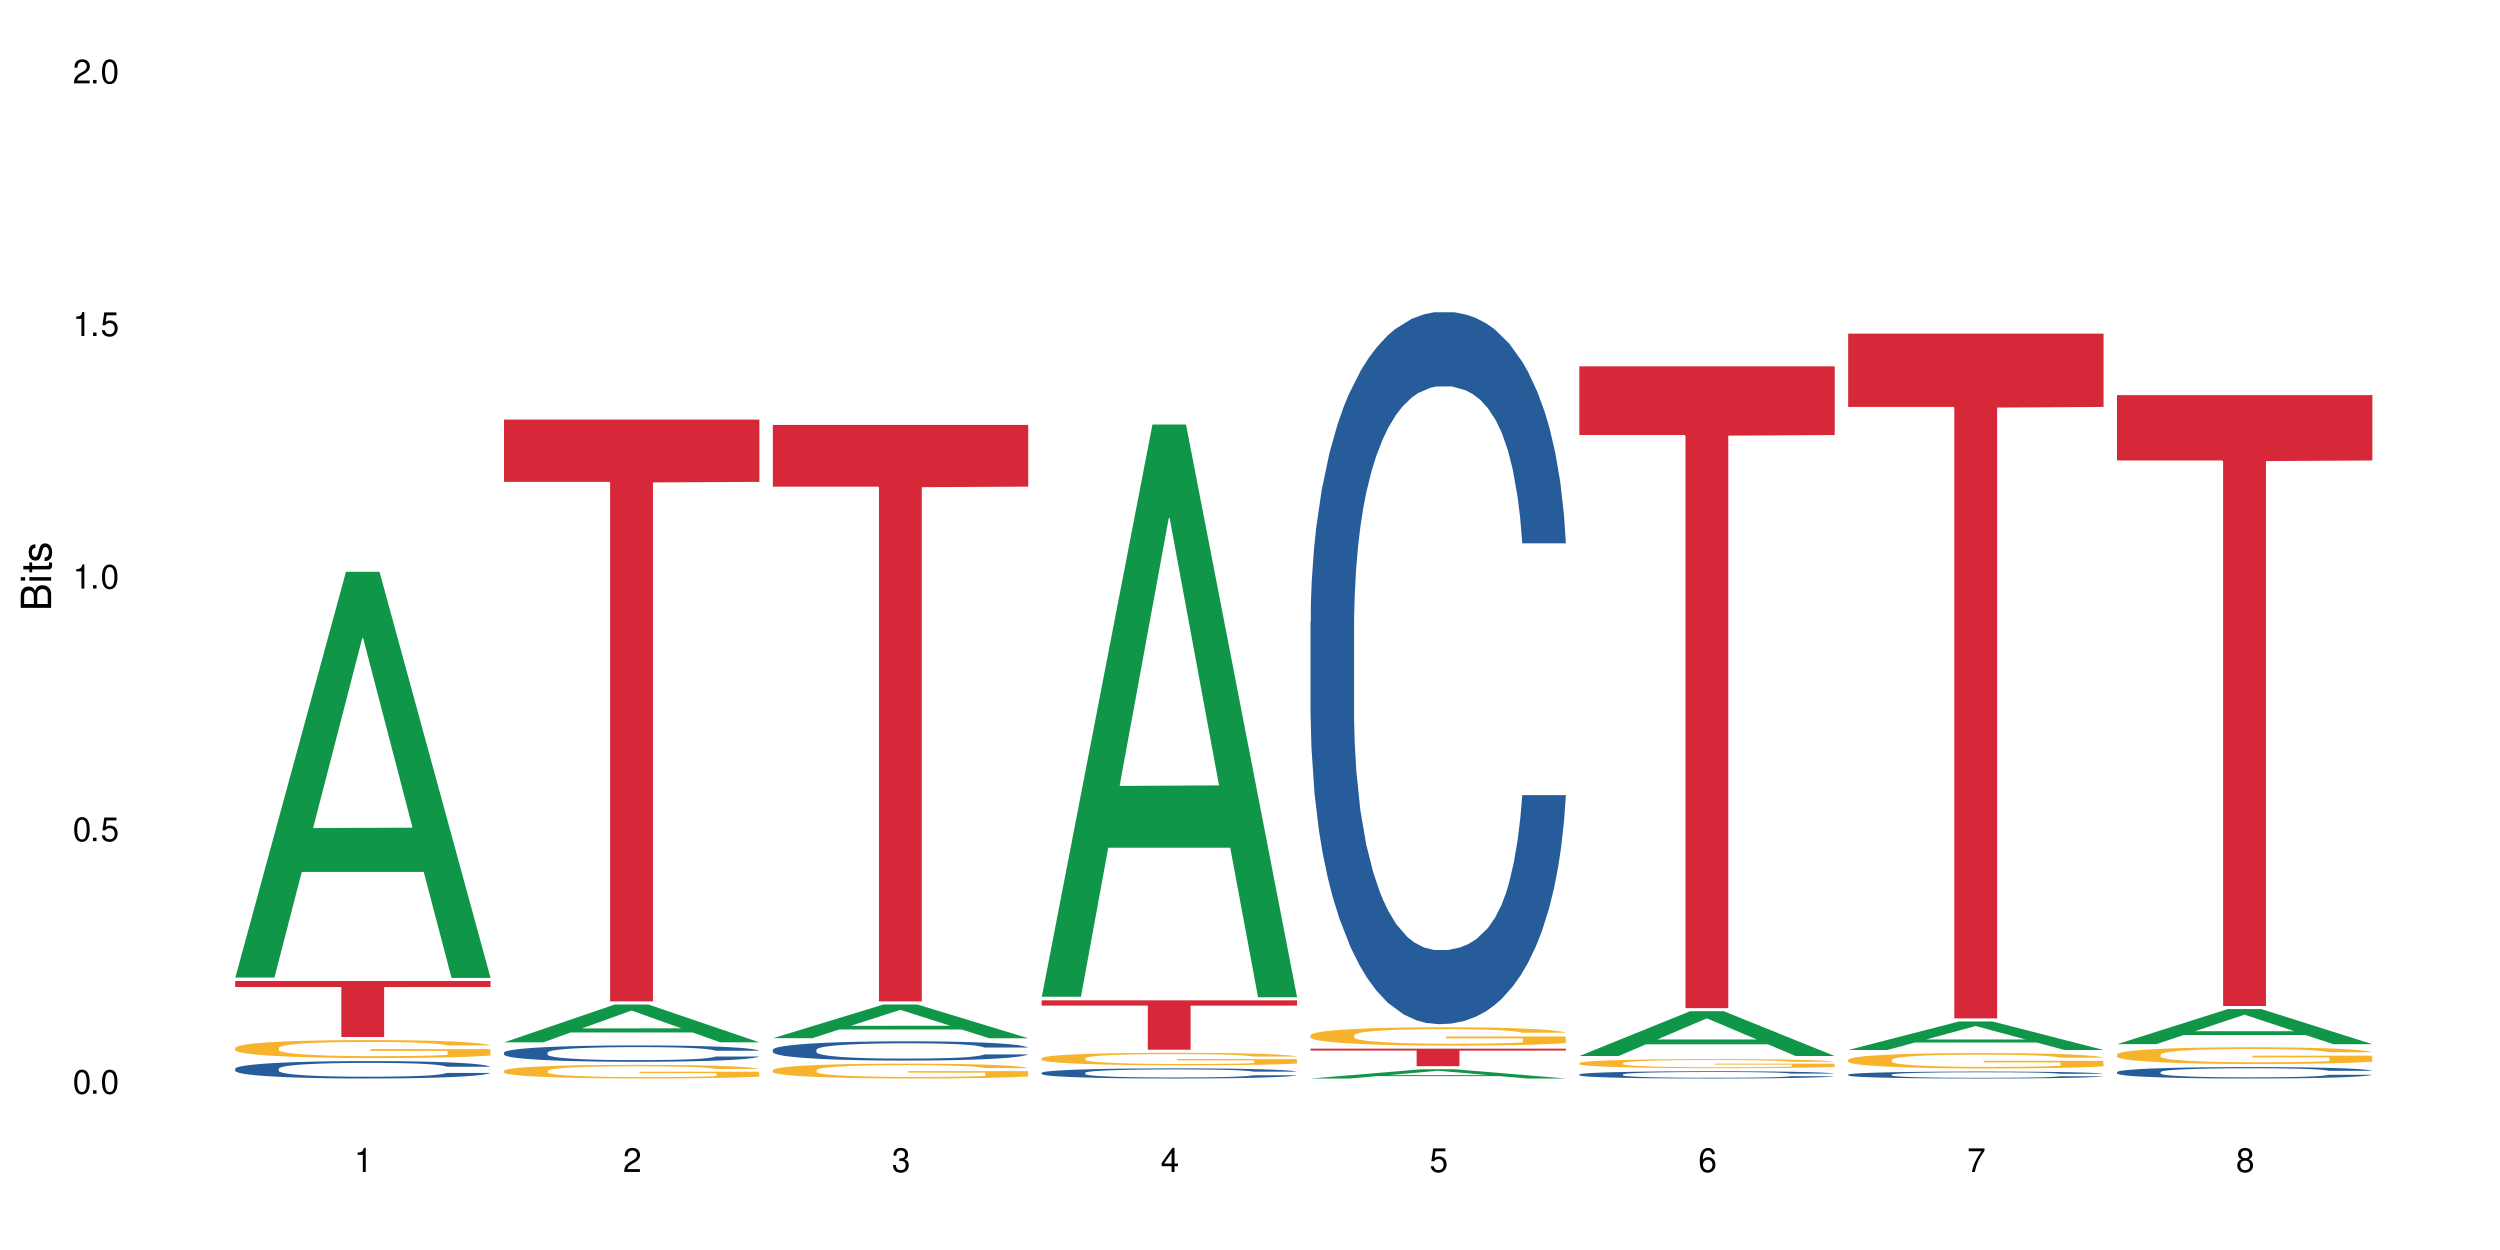 <?xml version="1.0" encoding="UTF-8"?>
<svg xmlns="http://www.w3.org/2000/svg" xmlns:xlink="http://www.w3.org/1999/xlink" width="720" height="360" viewBox="0 0 720 360">
<defs>
<g>
<g id="glyph-0-0">
</g>
<g id="glyph-0-1">
<path d="M 2.641 -6.938 C 2 -6.938 1.422 -6.656 1.078 -6.172 C 0.641 -5.562 0.406 -4.641 0.406 -3.359 C 0.406 -1.016 1.188 0.219 2.641 0.219 C 4.078 0.219 4.859 -1.016 4.859 -3.297 C 4.859 -4.641 4.656 -5.547 4.203 -6.172 C 3.844 -6.656 3.281 -6.938 2.641 -6.938 Z M 2.641 -6.188 C 3.547 -6.188 4 -5.25 4 -3.375 C 4 -1.406 3.562 -0.484 2.625 -0.484 C 1.734 -0.484 1.281 -1.438 1.281 -3.344 C 1.281 -5.25 1.734 -6.188 2.641 -6.188 Z M 2.641 -6.188 "/>
</g>
<g id="glyph-0-2">
<path d="M 1.828 -1 L 0.828 -1 L 0.828 0 L 1.828 0 Z M 1.828 -1 "/>
</g>
<g id="glyph-0-3">
<path d="M 4.562 -6.797 L 1.062 -6.797 L 0.547 -3.094 L 1.328 -3.094 C 1.719 -3.562 2.047 -3.734 2.578 -3.734 C 3.484 -3.734 4.062 -3.109 4.062 -2.094 C 4.062 -1.125 3.484 -0.531 2.578 -0.531 C 1.828 -0.531 1.375 -0.906 1.188 -1.672 L 0.328 -1.672 C 0.453 -1.109 0.547 -0.844 0.75 -0.594 C 1.125 -0.078 1.828 0.219 2.594 0.219 C 3.969 0.219 4.922 -0.781 4.922 -2.219 C 4.922 -3.562 4.031 -4.484 2.719 -4.484 C 2.25 -4.484 1.859 -4.359 1.469 -4.062 L 1.734 -5.969 L 4.562 -5.969 Z M 4.562 -6.797 "/>
</g>
<g id="glyph-0-4">
<path d="M 2.484 -4.938 L 2.484 0 L 3.328 0 L 3.328 -6.938 L 2.766 -6.938 C 2.469 -5.875 2.281 -5.734 0.984 -5.562 L 0.984 -4.938 Z M 2.484 -4.938 "/>
</g>
<g id="glyph-0-5">
<path d="M 4.859 -0.828 L 1.281 -0.828 C 1.359 -1.406 1.672 -1.781 2.5 -2.281 L 3.469 -2.828 C 4.406 -3.344 4.906 -4.062 4.906 -4.906 C 4.906 -5.484 4.672 -6.031 4.266 -6.406 C 3.859 -6.766 3.375 -6.938 2.719 -6.938 C 1.859 -6.938 1.219 -6.625 0.844 -6.031 C 0.609 -5.672 0.5 -5.234 0.484 -4.531 L 1.328 -4.531 C 1.359 -5.016 1.406 -5.281 1.531 -5.516 C 1.75 -5.938 2.188 -6.203 2.703 -6.203 C 3.469 -6.203 4.031 -5.641 4.031 -4.891 C 4.031 -4.344 3.719 -3.859 3.125 -3.516 L 2.234 -3 C 0.812 -2.172 0.406 -1.531 0.328 -0.016 L 4.859 -0.016 Z M 4.859 -0.828 "/>
</g>
<g id="glyph-0-6">
<path d="M 2.125 -3.188 L 2.578 -3.188 C 3.5 -3.188 3.984 -2.766 3.984 -1.922 C 3.984 -1.062 3.469 -0.531 2.594 -0.531 C 1.656 -0.531 1.203 -1 1.156 -2.016 L 0.312 -2.016 C 0.344 -1.453 0.438 -1.094 0.609 -0.781 C 0.953 -0.109 1.625 0.219 2.547 0.219 C 3.953 0.219 4.859 -0.625 4.859 -1.938 C 4.859 -2.828 4.516 -3.297 3.703 -3.594 C 4.344 -3.844 4.656 -4.328 4.656 -5.031 C 4.656 -6.219 3.875 -6.938 2.578 -6.938 C 1.203 -6.938 0.484 -6.172 0.453 -4.703 L 1.297 -4.703 C 1.312 -5.125 1.344 -5.359 1.453 -5.578 C 1.641 -5.969 2.062 -6.203 2.594 -6.203 C 3.344 -6.203 3.797 -5.75 3.797 -5 C 3.797 -4.516 3.609 -4.219 3.25 -4.047 C 3.016 -3.953 2.703 -3.922 2.125 -3.906 Z M 2.125 -3.188 "/>
</g>
<g id="glyph-0-7">
<path d="M 3.141 -1.672 L 3.141 0 L 3.984 0 L 3.984 -1.672 L 4.984 -1.672 L 4.984 -2.438 L 3.984 -2.438 L 3.984 -6.938 L 3.359 -6.938 L 0.266 -2.578 L 0.266 -1.672 Z M 3.141 -2.438 L 1 -2.438 L 3.141 -5.5 Z M 3.141 -2.438 "/>
</g>
<g id="glyph-0-8">
<path d="M 4.781 -5.125 C 4.609 -6.266 3.891 -6.938 2.844 -6.938 C 2.094 -6.938 1.422 -6.578 1.031 -5.953 C 0.594 -5.266 0.406 -4.422 0.406 -3.172 C 0.406 -2 0.578 -1.25 0.984 -0.641 C 1.359 -0.078 1.953 0.219 2.703 0.219 C 3.984 0.219 4.922 -0.75 4.922 -2.094 C 4.922 -3.375 4.062 -4.281 2.844 -4.281 C 2.172 -4.281 1.641 -4.031 1.281 -3.516 C 1.281 -5.234 1.828 -6.188 2.797 -6.188 C 3.391 -6.188 3.797 -5.797 3.938 -5.125 Z M 2.734 -3.531 C 3.547 -3.531 4.062 -2.953 4.062 -2.031 C 4.062 -1.156 3.484 -0.531 2.703 -0.531 C 1.922 -0.531 1.328 -1.188 1.328 -2.078 C 1.328 -2.938 1.906 -3.531 2.734 -3.531 Z M 2.734 -3.531 "/>
</g>
<g id="glyph-0-9">
<path d="M 4.984 -6.797 L 0.438 -6.797 L 0.438 -5.969 L 4.109 -5.969 C 2.5 -3.656 1.828 -2.234 1.328 0 L 2.219 0 C 2.594 -2.172 3.453 -4.047 4.984 -6.094 Z M 4.984 -6.797 "/>
</g>
<g id="glyph-0-10">
<path d="M 3.75 -3.656 C 4.469 -4.094 4.688 -4.438 4.688 -5.078 C 4.688 -6.172 3.844 -6.938 2.641 -6.938 C 1.438 -6.938 0.594 -6.172 0.594 -5.094 C 0.594 -4.438 0.812 -4.094 1.516 -3.656 C 0.734 -3.266 0.359 -2.703 0.359 -1.922 C 0.359 -0.656 1.281 0.219 2.641 0.219 C 3.984 0.219 4.922 -0.656 4.922 -1.922 C 4.922 -2.703 4.531 -3.266 3.75 -3.656 Z M 2.641 -6.188 C 3.359 -6.188 3.812 -5.75 3.812 -5.062 C 3.812 -4.406 3.344 -3.984 2.641 -3.984 C 1.922 -3.984 1.453 -4.406 1.453 -5.078 C 1.453 -5.75 1.922 -6.188 2.641 -6.188 Z M 2.641 -3.266 C 3.484 -3.266 4.062 -2.719 4.062 -1.906 C 4.062 -1.078 3.484 -0.531 2.625 -0.531 C 1.797 -0.531 1.219 -1.094 1.219 -1.906 C 1.219 -2.719 1.781 -3.266 2.641 -3.266 Z M 2.641 -3.266 "/>
</g>
<g id="glyph-1-0">
</g>
<g id="glyph-1-1">
<path d="M 0 -0.953 L 0 -4.891 C 0 -5.719 -0.234 -6.344 -0.734 -6.797 C -1.188 -7.234 -1.812 -7.469 -2.5 -7.469 C -3.547 -7.469 -4.188 -7 -4.625 -5.875 C -4.984 -6.688 -5.625 -7.094 -6.531 -7.094 C -7.172 -7.094 -7.734 -6.859 -8.141 -6.391 C -8.562 -5.922 -8.75 -5.344 -8.75 -4.5 L -8.75 -0.953 Z M -4.984 -2.062 L -7.766 -2.062 L -7.766 -4.219 C -7.766 -4.844 -7.688 -5.203 -7.453 -5.5 C -7.219 -5.812 -6.859 -5.969 -6.375 -5.969 C -5.891 -5.969 -5.531 -5.812 -5.297 -5.5 C -5.062 -5.203 -4.984 -4.844 -4.984 -4.219 Z M -0.984 -2.062 L -4 -2.062 L -4 -4.781 C -4 -5.766 -3.438 -6.359 -2.484 -6.359 C -1.547 -6.359 -0.984 -5.766 -0.984 -4.781 Z M -0.984 -2.062 "/>
</g>
<g id="glyph-1-2">
<path d="M -6.281 -1.797 L -6.281 -0.797 L 0 -0.797 L 0 -1.797 Z M -8.75 -1.797 L -8.75 -0.797 L -7.484 -0.797 L -7.484 -1.797 Z M -8.75 -1.797 "/>
</g>
<g id="glyph-1-3">
<path d="M -6.281 -3.047 L -6.281 -2.016 L -8.016 -2.016 L -8.016 -1.016 L -6.281 -1.016 L -6.281 -0.172 L -5.469 -0.172 L -5.469 -1.016 L -0.719 -1.016 C -0.078 -1.016 0.281 -1.453 0.281 -2.234 C 0.281 -2.5 0.25 -2.719 0.188 -3.047 L -0.641 -3.047 C -0.609 -2.906 -0.594 -2.766 -0.594 -2.562 C -0.594 -2.141 -0.719 -2.016 -1.156 -2.016 L -5.469 -2.016 L -5.469 -3.047 Z M -6.281 -3.047 "/>
</g>
<g id="glyph-1-4">
<path d="M -4.531 -5.25 C -5.766 -5.25 -6.469 -4.422 -6.469 -2.969 C -6.469 -1.516 -5.719 -0.562 -4.547 -0.562 C -3.562 -0.562 -3.094 -1.062 -2.734 -2.562 L -2.516 -3.484 C -2.344 -4.188 -2.094 -4.469 -1.641 -4.469 C -1.047 -4.469 -0.641 -3.875 -0.641 -3 C -0.641 -2.453 -0.797 -2 -1.062 -1.75 C -1.25 -1.594 -1.422 -1.531 -1.875 -1.469 L -1.875 -0.406 C -0.422 -0.453 0.281 -1.266 0.281 -2.922 C 0.281 -4.5 -0.5 -5.516 -1.719 -5.516 C -2.656 -5.516 -3.172 -4.984 -3.469 -3.734 L -3.703 -2.766 C -3.891 -1.953 -4.156 -1.609 -4.594 -1.609 C -5.188 -1.609 -5.547 -2.125 -5.547 -2.938 C -5.547 -3.75 -5.203 -4.172 -4.531 -4.203 Z M -4.531 -5.25 "/>
</g>
</g>
</defs>
<rect x="-72" y="-36" width="864" height="432" fill="rgb(100%, 100%, 100%)" fill-opacity="1"/>
<path fill-rule="nonzero" fill="rgb(6.275%, 58.824%, 28.235%)" fill-opacity="1" d="M 67.73 281.531 L 67.809 281.422 L 99.637 164.684 L 109.301 164.684 L 141.281 281.641 L 130.047 281.641 L 122.031 251.109 L 86.906 251.109 L 79.047 281.531 L 67.73 281.531 L 90.285 238.48 L 118.809 238.371 L 104.586 183.793 L 104.43 183.684 L 104.27 184.012 L 90.207 238.371 L 90.285 238.48 Z M 67.73 281.531 "/>
<path fill-rule="nonzero" fill="rgb(14.51%, 36.078%, 60%)" fill-opacity="1" d="M 67.73 307.777 L 67.82 307.773 L 67.82 307.664 L 68.09 307.488 L 68.719 307.27 L 69.344 307.117 L 70.961 306.848 L 73.203 306.586 L 75.535 306.387 L 77.238 306.266 L 78.766 306.176 L 82.262 306.004 L 84.504 305.918 L 86.926 305.84 L 89.887 305.762 L 92.039 305.715 L 96.883 305.641 L 100.469 305.609 L 103.25 305.598 L 109.262 305.598 L 112.848 305.613 L 115.449 305.637 L 118.32 305.676 L 120.742 305.715 L 124.957 305.816 L 128.727 305.945 L 130.43 306.02 L 133.121 306.16 L 135.184 306.297 L 136.617 306.418 L 138.234 306.586 L 139.668 306.793 L 140.746 307.027 L 141.281 307.223 L 128.727 307.223 L 128.098 307.039 L 127.379 306.898 L 126.035 306.711 L 124.688 306.578 L 122.805 306.445 L 121.102 306.355 L 118.77 306.27 L 116.707 306.215 L 114.555 306.176 L 112.488 306.148 L 108.543 306.117 L 103.969 306.117 L 102.266 306.129 L 98.766 306.164 L 96.883 306.195 L 94.191 306.262 L 92.309 306.32 L 90.066 306.414 L 88.539 306.488 L 86.656 306.609 L 85.312 306.715 L 83.785 306.867 L 82.891 306.98 L 82.082 307.109 L 81.363 307.262 L 80.828 307.422 L 80.469 307.59 L 80.289 307.754 L 80.289 308.465 L 80.469 308.629 L 80.918 308.824 L 82.082 309.102 L 83.785 309.344 L 85.762 309.539 L 87.645 309.676 L 88.719 309.738 L 90.156 309.812 L 92.398 309.906 L 95.629 309.996 L 97.512 310.031 L 100.383 310.07 L 103.34 310.086 L 107.289 310.086 L 110.785 310.07 L 113.117 310.047 L 115.539 310.012 L 118.859 309.934 L 120.922 309.859 L 122.715 309.77 L 124.062 309.684 L 124.957 309.609 L 126.305 309.469 L 127.379 309.312 L 128.188 309.152 L 128.727 308.996 L 141.281 308.996 L 140.746 309.18 L 139.938 309.359 L 139.129 309.492 L 137.875 309.652 L 136.441 309.793 L 134.375 309.953 L 132.672 310.059 L 130.43 310.176 L 128.367 310.262 L 126.125 310.34 L 122.805 310.43 L 120.652 310.477 L 118.32 310.52 L 115.539 310.555 L 112.043 310.586 L 108.273 310.605 L 104.777 310.609 L 101.008 310.602 L 98.227 310.582 L 94.551 310.543 L 89.977 310.457 L 86.656 310.371 L 84.055 310.285 L 81.812 310.191 L 79.301 310.07 L 76.074 309.867 L 74.098 309.711 L 72.754 309.582 L 71.23 309.406 L 70.152 309.246 L 68.898 308.988 L 68 308.664 L 67.73 308.41 Z M 67.73 307.777 "/>
<path fill-rule="nonzero" fill="rgb(96.863%, 70.196%, 16.863%)" fill-opacity="1" d="M 67.73 301.758 L 67.82 301.754 L 67.82 301.66 L 68.18 301.445 L 69.078 301.152 L 70.242 300.914 L 71.5 300.727 L 72.305 300.625 L 73.652 300.484 L 74.816 300.379 L 77.777 300.168 L 81.543 299.969 L 83.609 299.887 L 85.941 299.805 L 89.258 299.715 L 90.785 299.684 L 95.449 299.605 L 100.738 299.559 L 106.57 299.547 L 109.262 299.551 L 112.938 299.57 L 117.961 299.621 L 120.832 299.668 L 123.074 299.715 L 125.406 299.777 L 128.277 299.871 L 130.969 299.984 L 133.121 300.098 L 135.273 300.238 L 137.066 300.391 L 138.594 300.555 L 139.938 300.754 L 140.746 300.918 L 141.281 301.082 L 128.816 301.082 L 128.098 300.918 L 127.289 300.789 L 125.945 300.637 L 124.598 300.523 L 123.254 300.434 L 120.742 300.309 L 118.59 300.234 L 115.898 300.168 L 113.297 300.125 L 110.336 300.098 L 108.543 300.09 L 103.789 300.09 L 99.484 300.121 L 96.973 300.16 L 95.18 300.195 L 92.668 300.266 L 91.141 300.324 L 90.246 300.363 L 87.555 300.508 L 85.762 300.641 L 84.773 300.73 L 83.52 300.871 L 82.621 301 L 81.633 301.188 L 81.098 301.328 L 80.379 301.648 L 80.289 302.5 L 80.559 302.676 L 81.098 302.871 L 81.812 303.039 L 82.891 303.219 L 83.965 303.355 L 85.852 303.539 L 87.465 303.664 L 88.719 303.742 L 91.141 303.871 L 92.129 303.914 L 94.461 304 L 96.883 304.062 L 99.844 304.121 L 102.086 304.148 L 105.672 304.172 L 110.246 304.172 L 115.629 304.145 L 119.039 304.105 L 121.371 304.07 L 122.895 304.035 L 124.777 303.984 L 126.125 303.938 L 127.379 303.887 L 128.906 303.805 L 128.906 302.676 L 106.75 302.672 L 106.75 302.145 L 141.195 302.141 L 141.281 303.984 L 139.398 304.113 L 137.066 304.234 L 134.824 304.328 L 132.492 304.41 L 129.176 304.5 L 126.484 304.555 L 122.355 304.621 L 118.59 304.664 L 114.645 304.691 L 111.145 304.707 L 107.02 304.711 L 103.34 304.699 L 99.395 304.672 L 96.254 304.637 L 93.383 304.586 L 90.516 304.527 L 86.926 304.426 L 84.594 304.348 L 82.172 304.25 L 79.75 304.129 L 77.598 304.004 L 76.164 303.902 L 74.727 303.789 L 73.203 303.648 L 71.766 303.488 L 70.691 303.344 L 69.703 303.176 L 68.988 303.023 L 68.27 302.809 L 67.91 302.641 L 67.73 302.492 Z M 67.73 301.758 "/>
<path fill-rule="nonzero" fill="rgb(83.922%, 15.686%, 22.353%)" fill-opacity="1" d="M 67.73 282.527 L 141.281 282.527 L 141.281 284.254 L 110.629 284.27 L 110.629 298.66 L 98.297 298.66 L 98.297 284.285 L 98.117 284.254 L 67.73 284.254 Z M 67.73 282.527 "/>
<path fill-rule="nonzero" fill="rgb(6.275%, 58.824%, 28.235%)" fill-opacity="1" d="M 145.156 300.188 L 145.234 300.18 L 177.059 289.297 L 186.723 289.297 L 218.707 300.199 L 207.469 300.199 L 199.453 297.352 L 164.328 297.352 L 156.469 300.188 L 145.156 300.188 L 167.707 296.176 L 196.23 296.164 L 182.008 291.078 L 181.852 291.066 L 181.695 291.098 L 167.629 296.164 L 167.707 296.176 Z M 145.156 300.188 "/>
<path fill-rule="nonzero" fill="rgb(14.51%, 36.078%, 60%)" fill-opacity="1" d="M 145.156 303.137 L 145.242 303.129 L 145.242 303.027 L 145.512 302.863 L 146.141 302.656 L 146.77 302.516 L 148.383 302.262 L 150.625 302.016 L 152.957 301.824 L 154.664 301.715 L 156.188 301.629 L 159.684 301.469 L 161.93 301.387 L 164.352 301.312 L 167.309 301.238 L 169.461 301.195 L 174.305 301.129 L 177.895 301.098 L 180.676 301.086 L 186.684 301.086 L 190.273 301.102 L 192.875 301.125 L 195.742 301.156 L 198.164 301.195 L 202.383 301.293 L 206.148 301.41 L 207.852 301.48 L 210.543 301.613 L 212.605 301.742 L 214.043 301.855 L 215.656 302.016 L 217.094 302.207 L 218.168 302.43 L 218.707 302.613 L 206.148 302.613 L 205.52 302.441 L 204.805 302.309 L 203.457 302.133 L 202.113 302.008 L 200.23 301.883 L 198.523 301.801 L 196.191 301.719 L 194.129 301.664 L 191.977 301.629 L 189.914 301.602 L 185.969 301.574 L 181.391 301.574 L 179.688 301.586 L 176.191 301.617 L 174.305 301.648 L 171.613 301.711 L 169.73 301.766 L 167.488 301.852 L 165.965 301.926 L 164.082 302.035 L 162.734 302.137 L 161.211 302.277 L 160.312 302.387 L 159.508 302.508 L 158.789 302.648 L 158.25 302.801 L 157.891 302.957 L 157.711 303.113 L 157.711 303.781 L 157.891 303.938 L 158.34 304.117 L 159.508 304.379 L 161.211 304.609 L 163.184 304.789 L 165.066 304.918 L 166.145 304.98 L 167.578 305.047 L 169.82 305.133 L 173.051 305.219 L 174.934 305.254 L 177.805 305.289 L 180.766 305.305 L 184.711 305.305 L 188.211 305.289 L 190.543 305.266 L 192.965 305.234 L 196.281 305.16 L 198.344 305.09 L 200.141 305.008 L 201.484 304.926 L 202.383 304.859 L 203.727 304.723 L 204.805 304.578 L 205.609 304.426 L 206.148 304.281 L 218.707 304.281 L 218.168 304.453 L 217.359 304.621 L 216.555 304.746 L 215.297 304.898 L 213.863 305.031 L 211.801 305.18 L 210.094 305.281 L 207.852 305.387 L 205.789 305.469 L 203.547 305.543 L 200.23 305.629 L 198.074 305.672 L 195.742 305.711 L 192.965 305.746 L 189.465 305.777 L 185.699 305.793 L 182.199 305.797 L 178.434 305.789 L 175.652 305.77 L 171.973 305.734 L 167.398 305.656 L 164.082 305.574 L 161.48 305.492 L 159.238 305.406 L 156.727 305.289 L 153.496 305.098 L 151.523 304.953 L 150.176 304.832 L 148.652 304.664 L 147.574 304.512 L 146.32 304.273 L 145.422 303.965 L 145.156 303.73 Z M 145.156 303.137 "/>
<path fill-rule="nonzero" fill="rgb(96.863%, 70.196%, 16.863%)" fill-opacity="1" d="M 145.156 308.363 L 145.242 308.363 L 145.242 308.289 L 145.602 308.129 L 146.5 307.906 L 147.664 307.723 L 148.922 307.578 L 149.73 307.504 L 151.074 307.398 L 152.242 307.316 L 155.199 307.156 L 158.969 307.008 L 161.031 306.941 L 163.363 306.879 L 166.684 306.812 L 168.207 306.789 L 172.871 306.73 L 178.164 306.695 L 183.992 306.684 L 186.684 306.688 L 190.363 306.703 L 195.387 306.742 L 198.254 306.777 L 200.496 306.812 L 202.828 306.859 L 205.699 306.93 L 208.391 307.016 L 210.543 307.102 L 212.695 307.211 L 214.492 307.324 L 216.016 307.449 L 217.359 307.602 L 218.168 307.727 L 218.707 307.852 L 206.238 307.852 L 205.52 307.727 L 204.715 307.629 L 203.367 307.512 L 202.023 307.426 L 200.676 307.359 L 198.164 307.266 L 196.012 307.207 L 193.32 307.156 L 190.723 307.125 L 187.762 307.102 L 185.969 307.094 L 181.211 307.094 L 176.906 307.121 L 174.395 307.148 L 172.602 307.18 L 170.09 307.23 L 168.566 307.273 L 167.668 307.305 L 164.977 307.414 L 163.184 307.516 L 162.195 307.582 L 160.941 307.691 L 160.043 307.789 L 159.059 307.93 L 158.52 308.039 L 157.801 308.281 L 157.711 308.93 L 157.98 309.066 L 158.52 309.211 L 159.238 309.34 L 160.312 309.477 L 161.391 309.582 L 163.273 309.723 L 164.887 309.812 L 166.145 309.875 L 168.566 309.973 L 169.551 310.004 L 171.883 310.07 L 174.305 310.117 L 177.266 310.16 L 179.508 310.184 L 183.098 310.203 L 187.672 310.203 L 193.055 310.18 L 196.461 310.152 L 198.793 310.121 L 200.32 310.098 L 202.203 310.059 L 203.547 310.023 L 204.805 309.984 L 206.328 309.922 L 206.328 309.066 L 184.172 309.062 L 184.172 308.66 L 218.617 308.656 L 218.707 310.059 L 216.824 310.156 L 214.492 310.246 L 212.25 310.32 L 209.918 310.379 L 206.598 310.449 L 203.906 310.492 L 199.781 310.543 L 196.012 310.574 L 192.066 310.598 L 188.566 310.605 L 184.441 310.609 L 180.766 310.602 L 176.816 310.582 L 173.68 310.551 L 170.809 310.516 L 167.938 310.469 L 164.352 310.395 L 162.016 310.332 L 159.594 310.258 L 157.172 310.168 L 155.02 310.07 L 153.586 309.996 L 152.152 309.91 L 150.625 309.805 L 149.191 309.68 L 148.113 309.57 L 147.129 309.445 L 146.41 309.328 L 145.691 309.164 L 145.332 309.035 L 145.156 308.926 Z M 145.156 308.363 "/>
<path fill-rule="nonzero" fill="rgb(83.922%, 15.686%, 22.353%)" fill-opacity="1" d="M 145.156 120.84 L 218.707 120.84 L 218.707 138.777 L 188.051 138.938 L 188.051 288.41 L 175.719 288.41 L 175.719 139.094 L 175.539 138.777 L 145.156 138.777 Z M 145.156 120.84 "/>
<path fill-rule="nonzero" fill="rgb(6.275%, 58.824%, 28.235%)" fill-opacity="1" d="M 222.578 299.008 L 222.656 298.996 L 254.48 289.281 L 264.148 289.281 L 296.129 299.016 L 284.895 299.016 L 276.879 296.477 L 241.75 296.477 L 233.895 299.008 L 222.578 299.008 L 245.129 295.426 L 273.656 295.414 L 259.434 290.871 L 259.273 290.863 L 259.117 290.891 L 245.051 295.414 L 245.129 295.426 Z M 222.578 299.008 "/>
<path fill-rule="nonzero" fill="rgb(14.51%, 36.078%, 60%)" fill-opacity="1" d="M 222.578 302.312 L 222.668 302.309 L 222.668 302.188 L 222.938 301.996 L 223.562 301.75 L 224.191 301.586 L 225.809 301.285 L 228.051 300.996 L 230.383 300.773 L 232.086 300.641 L 233.609 300.539 L 237.109 300.352 L 239.352 300.258 L 241.773 300.172 L 244.734 300.086 L 246.887 300.035 L 251.73 299.953 L 255.316 299.918 L 258.098 299.902 L 264.109 299.902 L 267.695 299.922 L 270.297 299.949 L 273.168 299.988 L 275.59 300.035 L 279.805 300.145 L 283.57 300.289 L 285.277 300.367 L 287.969 300.523 L 290.031 300.676 L 291.465 300.809 L 293.082 300.996 L 294.516 301.227 L 295.59 301.484 L 296.129 301.699 L 283.57 301.699 L 282.945 301.5 L 282.227 301.34 L 280.883 301.133 L 279.535 300.988 L 277.652 300.84 L 275.949 300.742 L 273.617 300.648 L 271.551 300.586 L 269.398 300.539 L 267.336 300.512 L 263.391 300.48 L 258.816 300.48 L 257.109 300.488 L 253.613 300.531 L 251.73 300.566 L 249.039 300.637 L 247.156 300.703 L 244.914 300.805 L 243.387 300.891 L 241.504 301.023 L 240.16 301.137 L 238.633 301.305 L 237.738 301.434 L 236.93 301.574 L 236.211 301.742 L 235.672 301.918 L 235.316 302.105 L 235.137 302.289 L 235.137 303.074 L 235.316 303.258 L 235.762 303.469 L 236.93 303.777 L 238.633 304.047 L 240.605 304.262 L 242.492 304.414 L 243.566 304.484 L 245.004 304.562 L 247.246 304.664 L 250.473 304.766 L 252.355 304.809 L 255.227 304.848 L 258.188 304.867 L 262.133 304.867 L 265.633 304.848 L 267.965 304.824 L 270.387 304.781 L 273.707 304.695 L 275.77 304.613 L 277.562 304.52 L 278.906 304.422 L 279.805 304.34 L 281.148 304.184 L 282.227 304.012 L 283.035 303.836 L 283.57 303.664 L 296.129 303.664 L 295.59 303.863 L 294.785 304.062 L 293.977 304.211 L 292.723 304.387 L 291.285 304.543 L 289.223 304.723 L 287.52 304.84 L 285.277 304.965 L 283.215 305.062 L 280.973 305.148 L 277.652 305.25 L 275.5 305.301 L 273.168 305.344 L 270.387 305.387 L 266.887 305.422 L 263.121 305.441 L 259.621 305.445 L 255.855 305.438 L 253.074 305.414 L 249.398 305.371 L 244.824 305.277 L 241.504 305.184 L 238.902 305.086 L 236.66 304.984 L 234.148 304.848 L 230.918 304.625 L 228.945 304.453 L 227.602 304.312 L 226.074 304.113 L 225 303.938 L 223.742 303.652 L 222.848 303.293 L 222.578 303.012 Z M 222.578 302.312 "/>
<path fill-rule="nonzero" fill="rgb(96.863%, 70.196%, 16.863%)" fill-opacity="1" d="M 222.578 308.164 L 222.668 308.16 L 222.668 308.082 L 223.027 307.906 L 223.922 307.664 L 225.09 307.465 L 226.344 307.309 L 227.152 307.227 L 228.496 307.109 L 229.664 307.023 L 232.625 306.848 L 236.391 306.684 L 238.453 306.613 L 240.785 306.547 L 244.105 306.473 L 245.629 306.445 L 250.293 306.383 L 255.586 306.344 L 261.418 306.332 L 264.109 306.336 L 267.785 306.352 L 272.809 306.395 L 275.68 306.434 L 277.922 306.473 L 280.254 306.523 L 283.125 306.602 L 285.816 306.695 L 287.969 306.789 L 290.121 306.906 L 291.914 307.031 L 293.438 307.168 L 294.785 307.332 L 295.59 307.469 L 296.129 307.605 L 283.66 307.605 L 282.945 307.469 L 282.137 307.363 L 280.793 307.234 L 279.445 307.141 L 278.102 307.066 L 275.59 306.965 L 273.438 306.902 L 270.746 306.848 L 268.145 306.812 L 265.184 306.789 L 263.391 306.781 L 258.637 306.781 L 254.332 306.809 L 251.82 306.84 L 250.023 306.871 L 247.512 306.93 L 245.988 306.977 L 245.094 307.008 L 242.402 307.129 L 240.605 307.238 L 239.621 307.312 L 238.363 307.43 L 237.469 307.535 L 236.48 307.691 L 235.941 307.809 L 235.227 308.074 L 235.137 308.777 L 235.406 308.926 L 235.941 309.086 L 236.66 309.227 L 237.738 309.375 L 238.812 309.488 L 240.695 309.641 L 242.312 309.742 L 243.566 309.809 L 245.988 309.914 L 246.977 309.949 L 249.309 310.02 L 251.73 310.074 L 254.691 310.121 L 256.934 310.145 L 260.52 310.164 L 265.094 310.164 L 270.477 310.141 L 273.887 310.109 L 276.219 310.078 L 277.742 310.051 L 279.625 310.008 L 280.973 309.969 L 282.227 309.926 L 283.75 309.859 L 283.75 308.926 L 261.598 308.922 L 261.598 308.484 L 296.039 308.48 L 296.129 310.008 L 294.246 310.113 L 291.914 310.215 L 289.672 310.293 L 287.34 310.359 L 284.02 310.434 L 281.328 310.48 L 277.203 310.535 L 273.438 310.57 L 269.488 310.594 L 265.992 310.605 L 261.867 310.609 L 258.188 310.602 L 254.242 310.578 L 251.102 310.547 L 248.23 310.508 L 245.359 310.457 L 241.773 310.375 L 239.441 310.309 L 237.02 310.227 L 234.598 310.129 L 232.445 310.023 L 231.008 309.941 L 229.574 309.848 L 228.051 309.73 L 226.613 309.598 L 225.539 309.477 L 224.551 309.34 L 223.832 309.211 L 223.117 309.035 L 222.758 308.895 L 222.578 308.773 Z M 222.578 308.164 "/>
<path fill-rule="nonzero" fill="rgb(83.922%, 15.686%, 22.353%)" fill-opacity="1" d="M 222.578 122.383 L 296.129 122.383 L 296.129 140.152 L 265.477 140.309 L 265.477 288.395 L 253.141 288.395 L 253.141 140.465 L 252.965 140.152 L 222.578 140.152 Z M 222.578 122.383 "/>
<path fill-rule="nonzero" fill="rgb(6.275%, 58.824%, 28.235%)" fill-opacity="1" d="M 300 287.059 L 300.078 286.902 L 331.906 122.262 L 341.57 122.262 L 373.555 287.211 L 362.316 287.211 L 354.301 244.152 L 319.176 244.152 L 311.316 287.059 L 300 287.059 L 322.555 226.344 L 351.078 226.188 L 336.855 149.211 L 336.699 149.055 L 336.543 149.52 L 322.477 226.188 L 322.555 226.344 Z M 300 287.059 "/>
<path fill-rule="nonzero" fill="rgb(14.51%, 36.078%, 60%)" fill-opacity="1" d="M 300 308.961 L 300.09 308.961 L 300.09 308.895 L 300.359 308.793 L 300.988 308.668 L 301.617 308.578 L 303.23 308.422 L 305.473 308.27 L 307.805 308.152 L 309.508 308.082 L 311.035 308.031 L 314.531 307.93 L 316.773 307.879 L 319.195 307.836 L 322.156 307.789 L 324.309 307.762 L 329.152 307.723 L 332.742 307.703 L 335.52 307.695 L 341.531 307.695 L 345.117 307.703 L 347.719 307.719 L 350.59 307.738 L 353.012 307.762 L 357.227 307.82 L 360.996 307.898 L 362.699 307.938 L 365.391 308.023 L 367.453 308.102 L 368.891 308.172 L 370.504 308.27 L 371.938 308.391 L 373.016 308.527 L 373.555 308.641 L 360.996 308.641 L 360.367 308.535 L 359.648 308.449 L 358.305 308.34 L 356.961 308.266 L 355.074 308.188 L 353.371 308.137 L 351.039 308.086 L 348.977 308.055 L 346.824 308.031 L 344.762 308.016 L 340.812 307.996 L 336.238 307.996 L 334.535 308.004 L 331.035 308.023 L 329.152 308.043 L 326.461 308.082 L 324.578 308.113 L 322.336 308.168 L 320.812 308.215 L 318.926 308.281 L 317.582 308.344 L 316.059 308.434 L 315.16 308.5 L 314.352 308.574 L 313.637 308.66 L 313.098 308.754 L 312.738 308.855 L 312.559 308.949 L 312.559 309.363 L 312.738 309.457 L 313.188 309.57 L 314.352 309.734 L 316.059 309.875 L 318.031 309.988 L 319.914 310.066 L 320.992 310.105 L 322.426 310.145 L 324.668 310.199 L 327.898 310.254 L 329.781 310.273 L 332.652 310.297 L 335.609 310.305 L 339.559 310.305 L 343.055 310.297 L 345.387 310.281 L 347.809 310.262 L 351.129 310.215 L 353.191 310.172 L 354.984 310.121 L 356.332 310.07 L 357.227 310.027 L 358.574 309.945 L 359.648 309.855 L 360.457 309.762 L 360.996 309.672 L 373.555 309.672 L 373.016 309.777 L 372.207 309.883 L 371.402 309.961 L 370.145 310.055 L 368.711 310.137 L 366.645 310.23 L 364.941 310.289 L 362.699 310.355 L 360.637 310.406 L 358.395 310.453 L 355.074 310.508 L 352.922 310.531 L 350.59 310.559 L 347.809 310.578 L 344.312 310.598 L 340.543 310.609 L 337.047 310.609 L 333.277 310.605 L 330.5 310.594 L 326.82 310.57 L 322.246 310.523 L 318.926 310.473 L 316.324 310.422 L 314.082 310.367 L 311.57 310.297 L 308.344 310.18 L 306.371 310.086 L 305.023 310.012 L 303.5 309.91 L 302.422 309.816 L 301.168 309.668 L 300.27 309.477 L 300 309.332 Z M 300 308.961 "/>
<path fill-rule="nonzero" fill="rgb(96.863%, 70.196%, 16.863%)" fill-opacity="1" d="M 300 304.75 L 300.09 304.746 L 300.09 304.68 L 300.449 304.535 L 301.348 304.328 L 302.512 304.164 L 303.77 304.031 L 304.574 303.961 L 305.922 303.863 L 307.086 303.793 L 310.047 303.645 L 313.816 303.504 L 315.879 303.445 L 318.211 303.391 L 321.527 303.328 L 323.055 303.305 L 327.719 303.254 L 333.012 303.219 L 338.84 303.211 L 341.531 303.211 L 345.207 303.227 L 350.23 303.262 L 353.102 303.293 L 355.344 303.328 L 357.676 303.371 L 360.547 303.438 L 363.238 303.516 L 365.391 303.594 L 367.543 303.691 L 369.336 303.797 L 370.863 303.914 L 372.207 304.051 L 373.016 304.164 L 373.555 304.281 L 361.086 304.281 L 360.367 304.164 L 359.559 304.078 L 358.215 303.969 L 356.871 303.891 L 355.523 303.828 L 353.012 303.742 L 350.859 303.688 L 348.168 303.645 L 345.566 303.613 L 342.609 303.594 L 340.812 303.586 L 336.059 303.586 L 331.754 303.609 L 329.242 303.637 L 327.449 303.664 L 324.938 303.711 L 323.414 303.75 L 322.516 303.777 L 319.824 303.879 L 318.031 303.973 L 317.043 304.035 L 315.789 304.133 L 314.891 304.223 L 313.902 304.352 L 313.367 304.453 L 312.648 304.676 L 312.559 305.266 L 312.828 305.391 L 313.367 305.527 L 314.082 305.645 L 315.16 305.77 L 316.234 305.863 L 318.121 305.992 L 319.734 306.078 L 320.992 306.133 L 323.414 306.223 L 324.398 306.254 L 326.73 306.312 L 329.152 306.359 L 332.113 306.398 L 334.355 306.418 L 337.941 306.434 L 342.52 306.434 L 347.898 306.414 L 351.309 306.387 L 353.641 306.359 L 355.164 306.34 L 357.047 306.301 L 358.395 306.27 L 359.648 306.234 L 361.176 306.176 L 361.176 305.391 L 339.02 305.387 L 339.02 305.02 L 373.465 305.016 L 373.555 306.301 L 371.668 306.391 L 369.336 306.477 L 367.094 306.543 L 364.762 306.598 L 361.445 306.66 L 358.754 306.699 L 354.629 306.746 L 350.859 306.773 L 346.914 306.793 L 343.414 306.805 L 339.289 306.809 L 335.609 306.801 L 331.664 306.781 L 328.523 306.754 L 325.656 306.723 L 322.785 306.68 L 319.195 306.609 L 316.863 306.555 L 314.441 306.484 L 312.02 306.402 L 309.867 306.316 L 308.434 306.246 L 306.996 306.168 L 305.473 306.07 L 304.039 305.957 L 302.961 305.855 L 301.973 305.738 L 301.258 305.633 L 300.539 305.484 L 300.18 305.363 L 300 305.262 Z M 300 304.75 "/>
<path fill-rule="nonzero" fill="rgb(83.922%, 15.686%, 22.353%)" fill-opacity="1" d="M 300 288.098 L 373.555 288.098 L 373.555 289.621 L 342.898 289.633 L 342.898 302.324 L 330.566 302.324 L 330.566 289.648 L 330.387 289.621 L 300 289.621 Z M 300 288.098 "/>
<path fill-rule="nonzero" fill="rgb(6.275%, 58.824%, 28.235%)" fill-opacity="1" d="M 377.426 310.609 L 377.504 310.605 L 409.328 307.957 L 418.992 307.957 L 450.977 310.609 L 439.738 310.609 L 431.723 309.918 L 396.598 309.918 L 388.738 310.609 L 377.426 310.609 L 399.977 309.633 L 428.504 309.629 L 414.277 308.391 L 414.121 308.391 L 413.965 308.395 L 399.898 309.629 L 399.977 309.633 Z M 377.426 310.609 "/>
<path fill-rule="nonzero" fill="rgb(14.51%, 36.078%, 60%)" fill-opacity="1" d="M 377.426 179.152 L 377.516 178.965 L 377.516 174.465 L 377.781 167.344 L 378.41 158.348 L 379.039 152.164 L 380.652 141.105 L 382.895 130.426 L 385.227 122.18 L 386.934 117.305 L 388.457 113.559 L 391.957 106.621 L 394.199 103.062 L 396.621 99.875 L 399.578 96.691 L 401.734 94.816 L 406.574 91.816 L 410.164 90.504 L 412.945 89.941 L 418.953 89.941 L 422.543 90.691 L 425.145 91.629 L 428.016 93.129 L 430.438 94.816 L 434.652 98.938 L 438.418 104.188 L 440.125 107.184 L 442.812 112.996 L 444.879 118.617 L 446.312 123.488 L 447.926 130.426 L 449.363 138.859 L 450.438 148.414 L 450.977 156.473 L 438.418 156.473 L 437.789 148.977 L 437.074 143.168 L 435.727 135.484 L 434.383 130.051 L 432.5 124.613 L 430.793 121.055 L 428.461 117.492 L 426.398 115.242 L 424.246 113.559 L 422.184 112.434 L 418.238 111.309 L 413.664 111.309 L 411.957 111.684 L 408.461 113.184 L 406.574 114.492 L 403.887 117.117 L 402 119.555 L 399.758 123.301 L 398.234 126.488 L 396.352 131.359 L 395.004 135.672 L 393.48 141.855 L 392.582 146.543 L 391.777 151.789 L 391.059 157.973 L 390.52 164.535 L 390.16 171.469 L 389.98 178.215 L 389.98 207.262 L 390.16 214.012 L 390.609 221.883 L 391.777 233.312 L 393.48 243.246 L 395.453 251.117 L 397.336 256.738 L 398.414 259.363 L 399.848 262.363 L 402.09 266.109 L 405.32 269.859 L 407.203 271.359 L 410.074 272.859 L 413.035 273.605 L 416.98 273.605 L 420.48 272.859 L 422.812 271.922 L 425.234 270.422 L 428.551 267.234 L 430.613 264.238 L 432.41 260.676 L 433.754 257.113 L 434.652 254.117 L 435.996 248.309 L 437.074 241.934 L 437.879 235.375 L 438.418 229.004 L 450.977 229.004 L 450.438 236.5 L 449.633 243.809 L 448.824 249.242 L 447.566 255.805 L 446.133 261.613 L 444.07 268.172 L 442.367 272.484 L 440.125 277.168 L 438.059 280.73 L 435.816 283.914 L 432.5 287.664 L 430.348 289.539 L 428.016 291.223 L 425.234 292.723 L 421.734 294.035 L 417.969 294.785 L 414.469 294.973 L 410.703 294.598 L 407.922 293.848 L 404.242 292.16 L 399.668 288.789 L 396.352 285.227 L 393.75 281.668 L 391.508 277.918 L 388.996 272.859 L 385.766 264.613 L 383.793 258.238 L 382.449 252.992 L 380.922 245.684 L 379.848 239.125 L 378.59 228.629 L 377.695 215.32 L 377.426 205.016 Z M 377.426 179.152 "/>
<path fill-rule="nonzero" fill="rgb(96.863%, 70.196%, 16.863%)" fill-opacity="1" d="M 377.426 298.117 L 377.516 298.113 L 377.516 298.02 L 377.871 297.801 L 378.77 297.504 L 379.938 297.258 L 381.191 297.062 L 382 296.961 L 383.344 296.816 L 384.512 296.711 L 387.469 296.496 L 391.238 296.293 L 393.301 296.207 L 395.633 296.125 L 398.953 296.031 L 400.477 296 L 405.141 295.922 L 410.434 295.875 L 416.262 295.859 L 418.953 295.863 L 422.633 295.883 L 427.656 295.938 L 430.527 295.984 L 432.77 296.031 L 435.102 296.094 L 437.969 296.191 L 440.66 296.309 L 442.812 296.422 L 444.969 296.566 L 446.762 296.723 L 448.285 296.891 L 449.633 297.094 L 450.438 297.262 L 450.977 297.43 L 438.508 297.43 L 437.789 297.262 L 436.984 297.133 L 435.637 296.973 L 434.293 296.855 L 432.949 296.766 L 430.438 296.641 L 428.281 296.562 L 425.594 296.496 L 422.992 296.453 L 420.031 296.422 L 418.238 296.414 L 413.484 296.414 L 409.176 296.445 L 406.664 296.484 L 404.871 296.523 L 402.359 296.598 L 400.836 296.652 L 399.938 296.691 L 397.246 296.844 L 395.453 296.977 L 394.469 297.066 L 393.211 297.215 L 392.312 297.344 L 391.328 297.535 L 390.789 297.68 L 390.07 298.008 L 389.98 298.875 L 390.25 299.059 L 390.789 299.258 L 391.508 299.43 L 392.582 299.613 L 393.66 299.754 L 395.543 299.941 L 397.156 300.066 L 398.414 300.148 L 400.836 300.277 L 401.82 300.32 L 404.156 300.41 L 406.574 300.477 L 409.535 300.535 L 411.777 300.562 L 415.367 300.586 L 419.941 300.586 L 425.324 300.559 L 428.73 300.52 L 431.062 300.48 L 432.59 300.445 L 434.473 300.395 L 435.816 300.348 L 437.074 300.293 L 438.598 300.211 L 438.598 299.059 L 416.441 299.055 L 416.441 298.516 L 450.887 298.508 L 450.977 300.395 L 449.094 300.523 L 446.762 300.648 L 444.52 300.746 L 442.188 300.828 L 438.867 300.918 L 436.176 300.977 L 432.051 301.043 L 428.281 301.09 L 424.336 301.117 L 420.84 301.133 L 416.711 301.137 L 413.035 301.125 L 409.086 301.098 L 405.949 301.059 L 403.078 301.012 L 400.207 300.949 L 396.621 300.848 L 394.289 300.766 L 391.867 300.664 L 389.445 300.543 L 387.293 300.414 L 385.855 300.312 L 384.422 300.195 L 382.895 300.051 L 381.461 299.887 L 380.383 299.738 L 379.398 299.57 L 378.68 299.41 L 377.961 299.195 L 377.605 299.02 L 377.426 298.871 Z M 377.426 298.117 "/>
<path fill-rule="nonzero" fill="rgb(83.922%, 15.686%, 22.353%)" fill-opacity="1" d="M 377.426 302.023 L 450.977 302.023 L 450.977 302.562 L 420.324 302.566 L 420.324 307.07 L 407.988 307.07 L 407.988 302.574 L 407.809 302.562 L 377.426 302.562 Z M 377.426 302.023 "/>
<path fill-rule="nonzero" fill="rgb(6.275%, 58.824%, 28.235%)" fill-opacity="1" d="M 454.848 304.125 L 454.926 304.113 L 486.75 291.227 L 496.418 291.227 L 528.398 304.137 L 517.164 304.137 L 509.148 300.766 L 474.023 300.766 L 466.164 304.125 L 454.848 304.125 L 477.402 299.371 L 505.926 299.359 L 491.703 293.336 L 491.547 293.324 L 491.387 293.359 L 477.32 299.359 L 477.402 299.371 Z M 454.848 304.125 "/>
<path fill-rule="nonzero" fill="rgb(14.51%, 36.078%, 60%)" fill-opacity="1" d="M 454.848 309.434 L 454.938 309.43 L 454.938 309.383 L 455.207 309.312 L 455.836 309.219 L 456.461 309.156 L 458.078 309.047 L 460.32 308.938 L 462.652 308.852 L 464.355 308.805 L 465.879 308.766 L 469.379 308.695 L 471.621 308.66 L 474.043 308.625 L 477.004 308.594 L 479.156 308.574 L 484 308.543 L 487.586 308.531 L 490.367 308.523 L 496.379 308.523 L 499.965 308.531 L 502.566 308.543 L 505.438 308.559 L 507.859 308.574 L 512.074 308.617 L 515.844 308.668 L 517.547 308.699 L 520.238 308.758 L 522.301 308.816 L 523.734 308.867 L 525.352 308.938 L 526.785 309.023 L 527.863 309.121 L 528.398 309.203 L 515.844 309.203 L 515.215 309.125 L 514.496 309.066 L 513.152 308.988 L 511.805 308.934 L 509.922 308.879 L 508.219 308.84 L 505.887 308.805 L 503.824 308.781 L 501.672 308.766 L 499.605 308.754 L 495.66 308.742 L 491.086 308.742 L 489.383 308.746 L 485.883 308.762 L 484 308.773 L 481.309 308.801 L 479.426 308.824 L 477.184 308.863 L 475.656 308.898 L 473.773 308.945 L 472.43 308.988 L 470.902 309.055 L 470.008 309.102 L 469.199 309.152 L 468.48 309.215 L 467.945 309.285 L 467.586 309.355 L 467.406 309.422 L 467.406 309.719 L 467.586 309.785 L 468.035 309.867 L 469.199 309.984 L 470.902 310.086 L 472.879 310.164 L 474.762 310.223 L 475.836 310.246 L 477.273 310.277 L 479.516 310.316 L 482.742 310.355 L 484.629 310.371 L 487.496 310.387 L 490.457 310.395 L 494.406 310.395 L 497.902 310.387 L 500.234 310.375 L 502.656 310.359 L 505.977 310.328 L 508.039 310.297 L 509.832 310.262 L 511.18 310.227 L 512.074 310.195 L 513.422 310.137 L 514.496 310.07 L 515.305 310.004 L 515.844 309.938 L 528.398 309.938 L 527.863 310.016 L 527.055 310.09 L 526.246 310.145 L 524.992 310.211 L 523.555 310.27 L 521.492 310.336 L 519.789 310.383 L 517.547 310.43 L 515.484 310.465 L 513.242 310.496 L 509.922 310.535 L 507.77 310.555 L 505.438 310.57 L 502.656 310.586 L 499.16 310.602 L 495.391 310.609 L 491.895 310.609 L 488.125 310.605 L 485.344 310.598 L 481.668 310.582 L 477.094 310.547 L 473.773 310.512 L 471.172 310.477 L 468.93 310.438 L 466.418 310.387 L 463.191 310.301 L 461.215 310.238 L 459.871 310.184 L 458.348 310.109 L 457.27 310.043 L 456.016 309.934 L 455.117 309.801 L 454.848 309.695 Z M 454.848 309.434 "/>
<path fill-rule="nonzero" fill="rgb(96.863%, 70.196%, 16.863%)" fill-opacity="1" d="M 454.848 306.145 L 454.938 306.141 L 454.938 306.094 L 455.297 305.984 L 456.191 305.836 L 457.359 305.715 L 458.613 305.621 L 459.422 305.57 L 460.77 305.5 L 461.934 305.445 L 464.895 305.34 L 468.66 305.238 L 470.723 305.195 L 473.055 305.152 L 476.375 305.109 L 477.898 305.094 L 482.562 305.055 L 487.855 305.031 L 493.688 305.023 L 496.379 305.023 L 500.055 305.035 L 505.078 305.062 L 507.949 305.086 L 510.191 305.109 L 512.523 305.141 L 515.395 305.188 L 518.086 305.246 L 520.238 305.301 L 522.391 305.375 L 524.184 305.449 L 525.711 305.535 L 527.055 305.633 L 527.863 305.719 L 528.398 305.801 L 515.934 305.801 L 515.215 305.719 L 514.406 305.652 L 513.062 305.574 L 511.715 305.516 L 510.371 305.473 L 507.859 305.41 L 505.707 305.371 L 503.016 305.34 L 500.414 305.316 L 497.453 305.301 L 495.66 305.297 L 490.906 305.297 L 486.602 305.312 L 484.09 305.332 L 482.297 305.352 L 479.785 305.387 L 478.258 305.418 L 477.363 305.438 L 474.672 305.512 L 472.879 305.578 L 471.891 305.621 L 470.633 305.695 L 469.738 305.758 L 468.75 305.855 L 468.211 305.926 L 467.496 306.09 L 467.406 306.52 L 467.676 306.609 L 468.211 306.707 L 468.93 306.793 L 470.008 306.883 L 471.082 306.953 L 472.965 307.047 L 474.582 307.109 L 475.836 307.148 L 478.258 307.215 L 479.246 307.234 L 481.578 307.277 L 484 307.312 L 486.961 307.34 L 489.203 307.355 L 492.789 307.367 L 497.363 307.367 L 502.746 307.352 L 506.156 307.332 L 508.488 307.312 L 510.012 307.297 L 511.895 307.27 L 513.242 307.246 L 514.496 307.219 L 516.023 307.18 L 516.023 306.609 L 493.867 306.605 L 493.867 306.34 L 528.309 306.336 L 528.398 307.27 L 526.516 307.336 L 524.184 307.398 L 521.941 307.445 L 519.609 307.484 L 516.289 307.531 L 513.602 307.559 L 509.473 307.594 L 505.707 307.613 L 501.758 307.629 L 498.262 307.637 L 494.137 307.637 L 490.457 307.633 L 486.512 307.621 L 483.371 307.602 L 480.5 307.578 L 477.633 307.547 L 474.043 307.496 L 471.711 307.453 L 469.289 307.406 L 466.867 307.344 L 464.715 307.281 L 463.281 307.23 L 461.844 307.172 L 460.32 307.102 L 458.883 307.02 L 457.809 306.945 L 456.82 306.863 L 456.102 306.785 L 455.387 306.676 L 455.027 306.59 L 454.848 306.516 Z M 454.848 306.145 "/>
<path fill-rule="nonzero" fill="rgb(83.922%, 15.686%, 22.353%)" fill-opacity="1" d="M 454.848 105.508 L 528.398 105.508 L 528.398 125.289 L 497.746 125.465 L 497.746 290.34 L 485.414 290.34 L 485.414 125.637 L 485.234 125.289 L 454.848 125.289 Z M 454.848 105.508 "/>
<path fill-rule="nonzero" fill="rgb(6.275%, 58.824%, 28.235%)" fill-opacity="1" d="M 532.27 302.391 L 532.352 302.383 L 564.176 294.184 L 573.84 294.184 L 605.824 302.398 L 594.586 302.398 L 586.57 300.254 L 551.445 300.254 L 543.586 302.391 L 532.27 302.391 L 554.824 299.367 L 583.348 299.359 L 569.125 295.527 L 568.969 295.52 L 568.812 295.539 L 554.746 299.359 L 554.824 299.367 Z M 532.27 302.391 "/>
<path fill-rule="nonzero" fill="rgb(14.51%, 36.078%, 60%)" fill-opacity="1" d="M 532.27 309.48 L 532.359 309.48 L 532.359 309.434 L 532.629 309.367 L 533.258 309.277 L 533.887 309.219 L 535.5 309.109 L 537.742 309.004 L 540.074 308.926 L 541.777 308.879 L 543.305 308.84 L 546.801 308.773 L 549.043 308.738 L 551.465 308.707 L 554.426 308.676 L 556.578 308.66 L 561.422 308.629 L 565.012 308.617 L 567.793 308.609 L 573.801 308.609 L 577.391 308.617 L 579.992 308.629 L 582.859 308.641 L 585.281 308.66 L 589.5 308.699 L 593.266 308.75 L 594.969 308.777 L 597.66 308.836 L 599.723 308.891 L 601.16 308.938 L 602.773 309.004 L 604.207 309.086 L 605.285 309.18 L 605.824 309.258 L 593.266 309.258 L 592.637 309.188 L 591.922 309.129 L 590.574 309.055 L 589.23 309 L 587.344 308.949 L 585.641 308.914 L 583.309 308.879 L 581.246 308.859 L 579.094 308.84 L 577.031 308.832 L 573.082 308.82 L 568.508 308.82 L 566.805 308.824 L 563.305 308.836 L 561.422 308.852 L 558.73 308.875 L 556.848 308.898 L 554.605 308.938 L 553.082 308.969 L 551.199 309.016 L 549.852 309.059 L 548.328 309.117 L 547.43 309.164 L 546.621 309.215 L 545.906 309.273 L 545.367 309.34 L 545.008 309.406 L 544.828 309.473 L 544.828 309.754 L 545.008 309.82 L 545.457 309.898 L 546.621 310.008 L 548.328 310.105 L 550.301 310.184 L 552.184 310.238 L 553.262 310.262 L 554.695 310.293 L 556.938 310.328 L 560.168 310.363 L 562.051 310.379 L 564.922 310.395 L 567.883 310.402 L 571.828 310.402 L 575.324 310.395 L 577.656 310.387 L 580.078 310.371 L 583.398 310.34 L 585.461 310.309 L 587.254 310.277 L 588.602 310.242 L 589.5 310.211 L 590.844 310.156 L 591.922 310.094 L 592.727 310.027 L 593.266 309.969 L 605.824 309.969 L 605.285 310.039 L 604.477 310.109 L 603.672 310.164 L 602.414 310.227 L 600.98 310.285 L 598.918 310.348 L 597.211 310.391 L 594.969 310.438 L 592.906 310.473 L 590.664 310.504 L 587.344 310.539 L 585.191 310.559 L 582.859 310.574 L 580.078 310.59 L 576.582 310.602 L 572.816 310.609 L 569.316 310.609 L 565.551 310.605 L 562.77 310.598 L 559.09 310.582 L 554.516 310.551 L 551.199 310.516 L 548.598 310.48 L 546.355 310.445 L 543.844 310.395 L 540.613 310.312 L 538.641 310.25 L 537.293 310.199 L 535.77 310.129 L 534.691 310.066 L 533.438 309.965 L 532.539 309.832 L 532.27 309.734 Z M 532.27 309.48 "/>
<path fill-rule="nonzero" fill="rgb(96.863%, 70.196%, 16.863%)" fill-opacity="1" d="M 532.27 305.188 L 532.359 305.184 L 532.359 305.102 L 532.719 304.918 L 533.617 304.668 L 534.781 304.461 L 536.039 304.297 L 536.844 304.211 L 538.191 304.09 L 539.355 304 L 542.316 303.82 L 546.086 303.648 L 548.148 303.574 L 550.48 303.508 L 553.797 303.43 L 555.324 303.402 L 559.988 303.336 L 565.281 303.297 L 571.109 303.285 L 573.801 303.289 L 577.48 303.305 L 582.5 303.348 L 585.371 303.391 L 587.613 303.43 L 589.945 303.484 L 592.816 303.562 L 595.508 303.66 L 597.66 303.758 L 599.812 303.879 L 601.609 304.012 L 603.133 304.152 L 604.477 304.32 L 605.285 304.465 L 605.824 304.605 L 593.355 304.605 L 592.637 304.465 L 591.832 304.355 L 590.484 304.219 L 589.141 304.125 L 587.793 304.047 L 585.281 303.941 L 583.129 303.875 L 580.438 303.82 L 577.836 303.781 L 574.879 303.758 L 573.082 303.75 L 568.328 303.75 L 564.023 303.777 L 561.512 303.812 L 559.719 303.844 L 557.207 303.906 L 555.684 303.953 L 554.785 303.984 L 552.094 304.109 L 550.301 304.227 L 549.312 304.301 L 548.059 304.422 L 547.16 304.531 L 546.176 304.695 L 545.637 304.816 L 544.918 305.094 L 544.828 305.824 L 545.098 305.977 L 545.637 306.145 L 546.355 306.289 L 547.43 306.441 L 548.508 306.562 L 550.391 306.719 L 552.004 306.824 L 553.262 306.895 L 555.684 307.004 L 556.668 307.039 L 559 307.113 L 561.422 307.168 L 564.383 307.219 L 566.625 307.242 L 570.215 307.262 L 574.789 307.262 L 580.168 307.238 L 583.578 307.207 L 585.91 307.172 L 587.434 307.145 L 589.32 307.102 L 590.664 307.059 L 591.922 307.016 L 593.445 306.945 L 593.445 305.977 L 571.289 305.973 L 571.289 305.52 L 605.734 305.516 L 605.824 307.102 L 603.941 307.211 L 601.609 307.316 L 599.363 307.395 L 597.031 307.465 L 593.715 307.543 L 591.023 307.59 L 586.898 307.648 L 583.129 307.684 L 579.184 307.707 L 575.684 307.719 L 571.559 307.727 L 567.883 307.715 L 563.934 307.691 L 560.797 307.66 L 557.926 307.621 L 555.055 307.566 L 551.465 307.48 L 549.133 307.414 L 546.711 307.328 L 544.289 307.227 L 542.137 307.117 L 540.703 307.031 L 539.266 306.934 L 537.742 306.812 L 536.309 306.676 L 535.23 306.547 L 534.246 306.406 L 533.527 306.273 L 532.809 306.09 L 532.449 305.945 L 532.27 305.82 Z M 532.27 305.188 "/>
<path fill-rule="nonzero" fill="rgb(83.922%, 15.686%, 22.353%)" fill-opacity="1" d="M 532.27 96.086 L 605.824 96.086 L 605.824 117.195 L 575.168 117.379 L 575.168 293.297 L 562.836 293.297 L 562.836 117.566 L 562.656 117.195 L 532.27 117.195 Z M 532.27 96.086 "/>
<path fill-rule="nonzero" fill="rgb(6.275%, 58.824%, 28.235%)" fill-opacity="1" d="M 609.695 300.719 L 609.773 300.711 L 641.598 290.617 L 651.266 290.617 L 683.246 300.73 L 672.008 300.73 L 663.996 298.09 L 628.867 298.09 L 621.012 300.719 L 609.695 300.719 L 632.246 296.996 L 660.773 296.988 L 646.551 292.27 L 646.391 292.258 L 646.234 292.285 L 632.168 296.988 L 632.246 296.996 Z M 609.695 300.719 "/>
<path fill-rule="nonzero" fill="rgb(14.51%, 36.078%, 60%)" fill-opacity="1" d="M 609.695 308.75 L 609.785 308.75 L 609.785 308.676 L 610.055 308.562 L 610.68 308.418 L 611.309 308.32 L 612.922 308.141 L 615.164 307.969 L 617.5 307.836 L 619.203 307.758 L 620.727 307.699 L 624.227 307.586 L 626.469 307.531 L 628.891 307.48 L 631.852 307.43 L 634.004 307.398 L 638.848 307.352 L 642.434 307.328 L 645.215 307.32 L 651.223 307.32 L 654.812 307.332 L 657.414 307.348 L 660.285 307.371 L 662.707 307.398 L 666.922 307.465 L 670.688 307.547 L 672.395 307.598 L 675.086 307.691 L 677.148 307.781 L 678.582 307.859 L 680.195 307.969 L 681.633 308.105 L 682.707 308.258 L 683.246 308.387 L 670.688 308.387 L 670.062 308.266 L 669.344 308.176 L 667.996 308.051 L 666.652 307.965 L 664.77 307.875 L 663.066 307.82 L 660.734 307.762 L 658.668 307.727 L 656.516 307.699 L 654.453 307.68 L 650.508 307.664 L 645.934 307.664 L 644.227 307.668 L 640.73 307.691 L 638.848 307.715 L 636.156 307.758 L 634.273 307.797 L 632.027 307.855 L 630.504 307.906 L 628.621 307.984 L 627.273 308.055 L 625.75 308.152 L 624.852 308.227 L 624.047 308.312 L 623.328 308.41 L 622.789 308.516 L 622.43 308.629 L 622.254 308.738 L 622.254 309.203 L 622.43 309.312 L 622.879 309.438 L 624.047 309.621 L 625.75 309.781 L 627.723 309.906 L 629.605 309.996 L 630.684 310.039 L 632.117 310.086 L 634.363 310.148 L 637.59 310.207 L 639.473 310.23 L 642.344 310.254 L 645.305 310.266 L 649.25 310.266 L 652.75 310.254 L 655.082 310.238 L 657.504 310.215 L 660.82 310.164 L 662.887 310.117 L 664.68 310.059 L 666.023 310.004 L 666.922 309.953 L 668.266 309.859 L 669.344 309.758 L 670.152 309.652 L 670.688 309.551 L 683.246 309.551 L 682.707 309.672 L 681.902 309.789 L 681.094 309.875 L 679.84 309.98 L 678.402 310.074 L 676.34 310.18 L 674.637 310.25 L 672.395 310.324 L 670.332 310.383 L 668.086 310.434 L 664.77 310.492 L 662.617 310.523 L 660.285 310.551 L 657.504 310.574 L 654.004 310.594 L 650.238 310.605 L 646.738 310.609 L 642.973 310.605 L 640.191 310.594 L 636.516 310.566 L 631.941 310.512 L 628.621 310.453 L 626.02 310.398 L 623.777 310.336 L 621.266 310.254 L 618.035 310.121 L 616.062 310.02 L 614.719 309.938 L 613.191 309.82 L 612.117 309.715 L 610.859 309.547 L 609.965 309.332 L 609.695 309.168 Z M 609.695 308.75 "/>
<path fill-rule="nonzero" fill="rgb(96.863%, 70.196%, 16.863%)" fill-opacity="1" d="M 609.695 303.68 L 609.785 303.676 L 609.785 303.586 L 610.145 303.391 L 611.039 303.117 L 612.207 302.891 L 613.461 302.715 L 614.27 302.625 L 615.613 302.492 L 616.781 302.395 L 619.742 302.195 L 623.508 302.012 L 625.57 301.934 L 627.902 301.859 L 631.223 301.773 L 632.746 301.742 L 637.41 301.672 L 642.703 301.629 L 648.535 301.617 L 651.223 301.621 L 654.902 301.637 L 659.926 301.688 L 662.797 301.73 L 665.039 301.773 L 667.371 301.832 L 670.242 301.918 L 672.93 302.023 L 675.086 302.133 L 677.238 302.262 L 679.031 302.402 L 680.555 302.559 L 681.902 302.742 L 682.707 302.895 L 683.246 303.051 L 670.777 303.051 L 670.062 302.895 L 669.254 302.777 L 667.91 302.633 L 666.562 302.527 L 665.219 302.441 L 662.707 302.328 L 660.555 302.258 L 657.863 302.195 L 655.262 302.156 L 652.301 302.133 L 650.508 302.121 L 645.754 302.121 L 641.449 302.152 L 638.938 302.188 L 637.141 302.223 L 634.629 302.289 L 633.105 302.344 L 632.207 302.379 L 629.52 302.512 L 627.723 302.637 L 626.738 302.719 L 625.48 302.852 L 624.586 302.973 L 623.598 303.148 L 623.059 303.277 L 622.344 303.578 L 622.254 304.371 L 622.52 304.539 L 623.059 304.719 L 623.777 304.875 L 624.852 305.043 L 625.93 305.172 L 627.812 305.344 L 629.43 305.457 L 630.684 305.531 L 633.105 305.652 L 634.094 305.691 L 636.426 305.77 L 638.848 305.832 L 641.805 305.883 L 644.047 305.91 L 647.637 305.934 L 652.211 305.934 L 657.594 305.906 L 661 305.871 L 663.332 305.836 L 664.859 305.805 L 666.742 305.758 L 668.086 305.711 L 669.344 305.664 L 670.867 305.59 L 670.867 304.539 L 648.715 304.531 L 648.715 304.039 L 683.156 304.035 L 683.246 305.758 L 681.363 305.875 L 679.031 305.988 L 676.789 306.078 L 674.457 306.152 L 671.137 306.234 L 668.445 306.289 L 664.32 306.352 L 660.555 306.391 L 656.605 306.418 L 653.109 306.43 L 648.98 306.434 L 645.305 306.426 L 641.359 306.398 L 638.219 306.363 L 635.348 306.32 L 632.477 306.262 L 628.891 306.172 L 626.559 306.094 L 624.137 306.004 L 621.715 305.895 L 619.562 305.773 L 618.125 305.68 L 616.691 305.574 L 615.164 305.445 L 613.73 305.293 L 612.656 305.156 L 611.668 305.004 L 610.949 304.859 L 610.234 304.66 L 609.875 304.504 L 609.695 304.367 Z M 609.695 303.68 "/>
<path fill-rule="nonzero" fill="rgb(83.922%, 15.686%, 22.353%)" fill-opacity="1" d="M 609.695 113.789 L 683.246 113.789 L 683.246 132.621 L 652.594 132.789 L 652.594 289.73 L 640.258 289.73 L 640.258 132.953 L 640.082 132.621 L 609.695 132.621 Z M 609.695 113.789 "/>
<g fill="rgb(0%, 0%, 0%)" fill-opacity="1">
<use xlink:href="#glyph-0-1" x="20.965" y="314.993"/>
<use xlink:href="#glyph-0-2" x="25.965" y="314.993"/>
<use xlink:href="#glyph-0-1" x="28.965" y="314.993"/>
</g>
<g fill="rgb(0%, 0%, 0%)" fill-opacity="1">
<use xlink:href="#glyph-0-1" x="20.965" y="242.251"/>
<use xlink:href="#glyph-0-2" x="25.965" y="242.251"/>
<use xlink:href="#glyph-0-3" x="28.965" y="242.251"/>
</g>
<g fill="rgb(0%, 0%, 0%)" fill-opacity="1">
<use xlink:href="#glyph-0-4" x="20.965" y="169.509"/>
<use xlink:href="#glyph-0-2" x="25.965" y="169.509"/>
<use xlink:href="#glyph-0-1" x="28.965" y="169.509"/>
</g>
<g fill="rgb(0%, 0%, 0%)" fill-opacity="1">
<use xlink:href="#glyph-0-4" x="20.965" y="96.767"/>
<use xlink:href="#glyph-0-2" x="25.965" y="96.767"/>
<use xlink:href="#glyph-0-3" x="28.965" y="96.767"/>
</g>
<g fill="rgb(0%, 0%, 0%)" fill-opacity="1">
<use xlink:href="#glyph-0-5" x="20.965" y="24.024"/>
<use xlink:href="#glyph-0-2" x="25.965" y="24.024"/>
<use xlink:href="#glyph-0-1" x="28.965" y="24.024"/>
</g>
<g fill="rgb(0%, 0%, 0%)" fill-opacity="1">
<use xlink:href="#glyph-0-4" x="102.008" y="337.532"/>
</g>
<g fill="rgb(0%, 0%, 0%)" fill-opacity="1">
<use xlink:href="#glyph-0-5" x="179.43" y="337.532"/>
</g>
<g fill="rgb(0%, 0%, 0%)" fill-opacity="1">
<use xlink:href="#glyph-0-6" x="256.855" y="337.532"/>
</g>
<g fill="rgb(0%, 0%, 0%)" fill-opacity="1">
<use xlink:href="#glyph-0-7" x="334.277" y="337.532"/>
</g>
<g fill="rgb(0%, 0%, 0%)" fill-opacity="1">
<use xlink:href="#glyph-0-3" x="411.699" y="337.532"/>
</g>
<g fill="rgb(0%, 0%, 0%)" fill-opacity="1">
<use xlink:href="#glyph-0-8" x="489.125" y="337.532"/>
</g>
<g fill="rgb(0%, 0%, 0%)" fill-opacity="1">
<use xlink:href="#glyph-0-9" x="566.547" y="337.532"/>
</g>
<g fill="rgb(0%, 0%, 0%)" fill-opacity="1">
<use xlink:href="#glyph-0-10" x="643.969" y="337.532"/>
</g>
<g fill="rgb(0%, 0%, 0%)" fill-opacity="1">
<use xlink:href="#glyph-1-1" x="14.725" y="176.012"/>
<use xlink:href="#glyph-1-2" x="14.725" y="168.012"/>
<use xlink:href="#glyph-1-3" x="14.725" y="165.012"/>
<use xlink:href="#glyph-1-4" x="14.725" y="162.012"/>
</g>
</svg>

